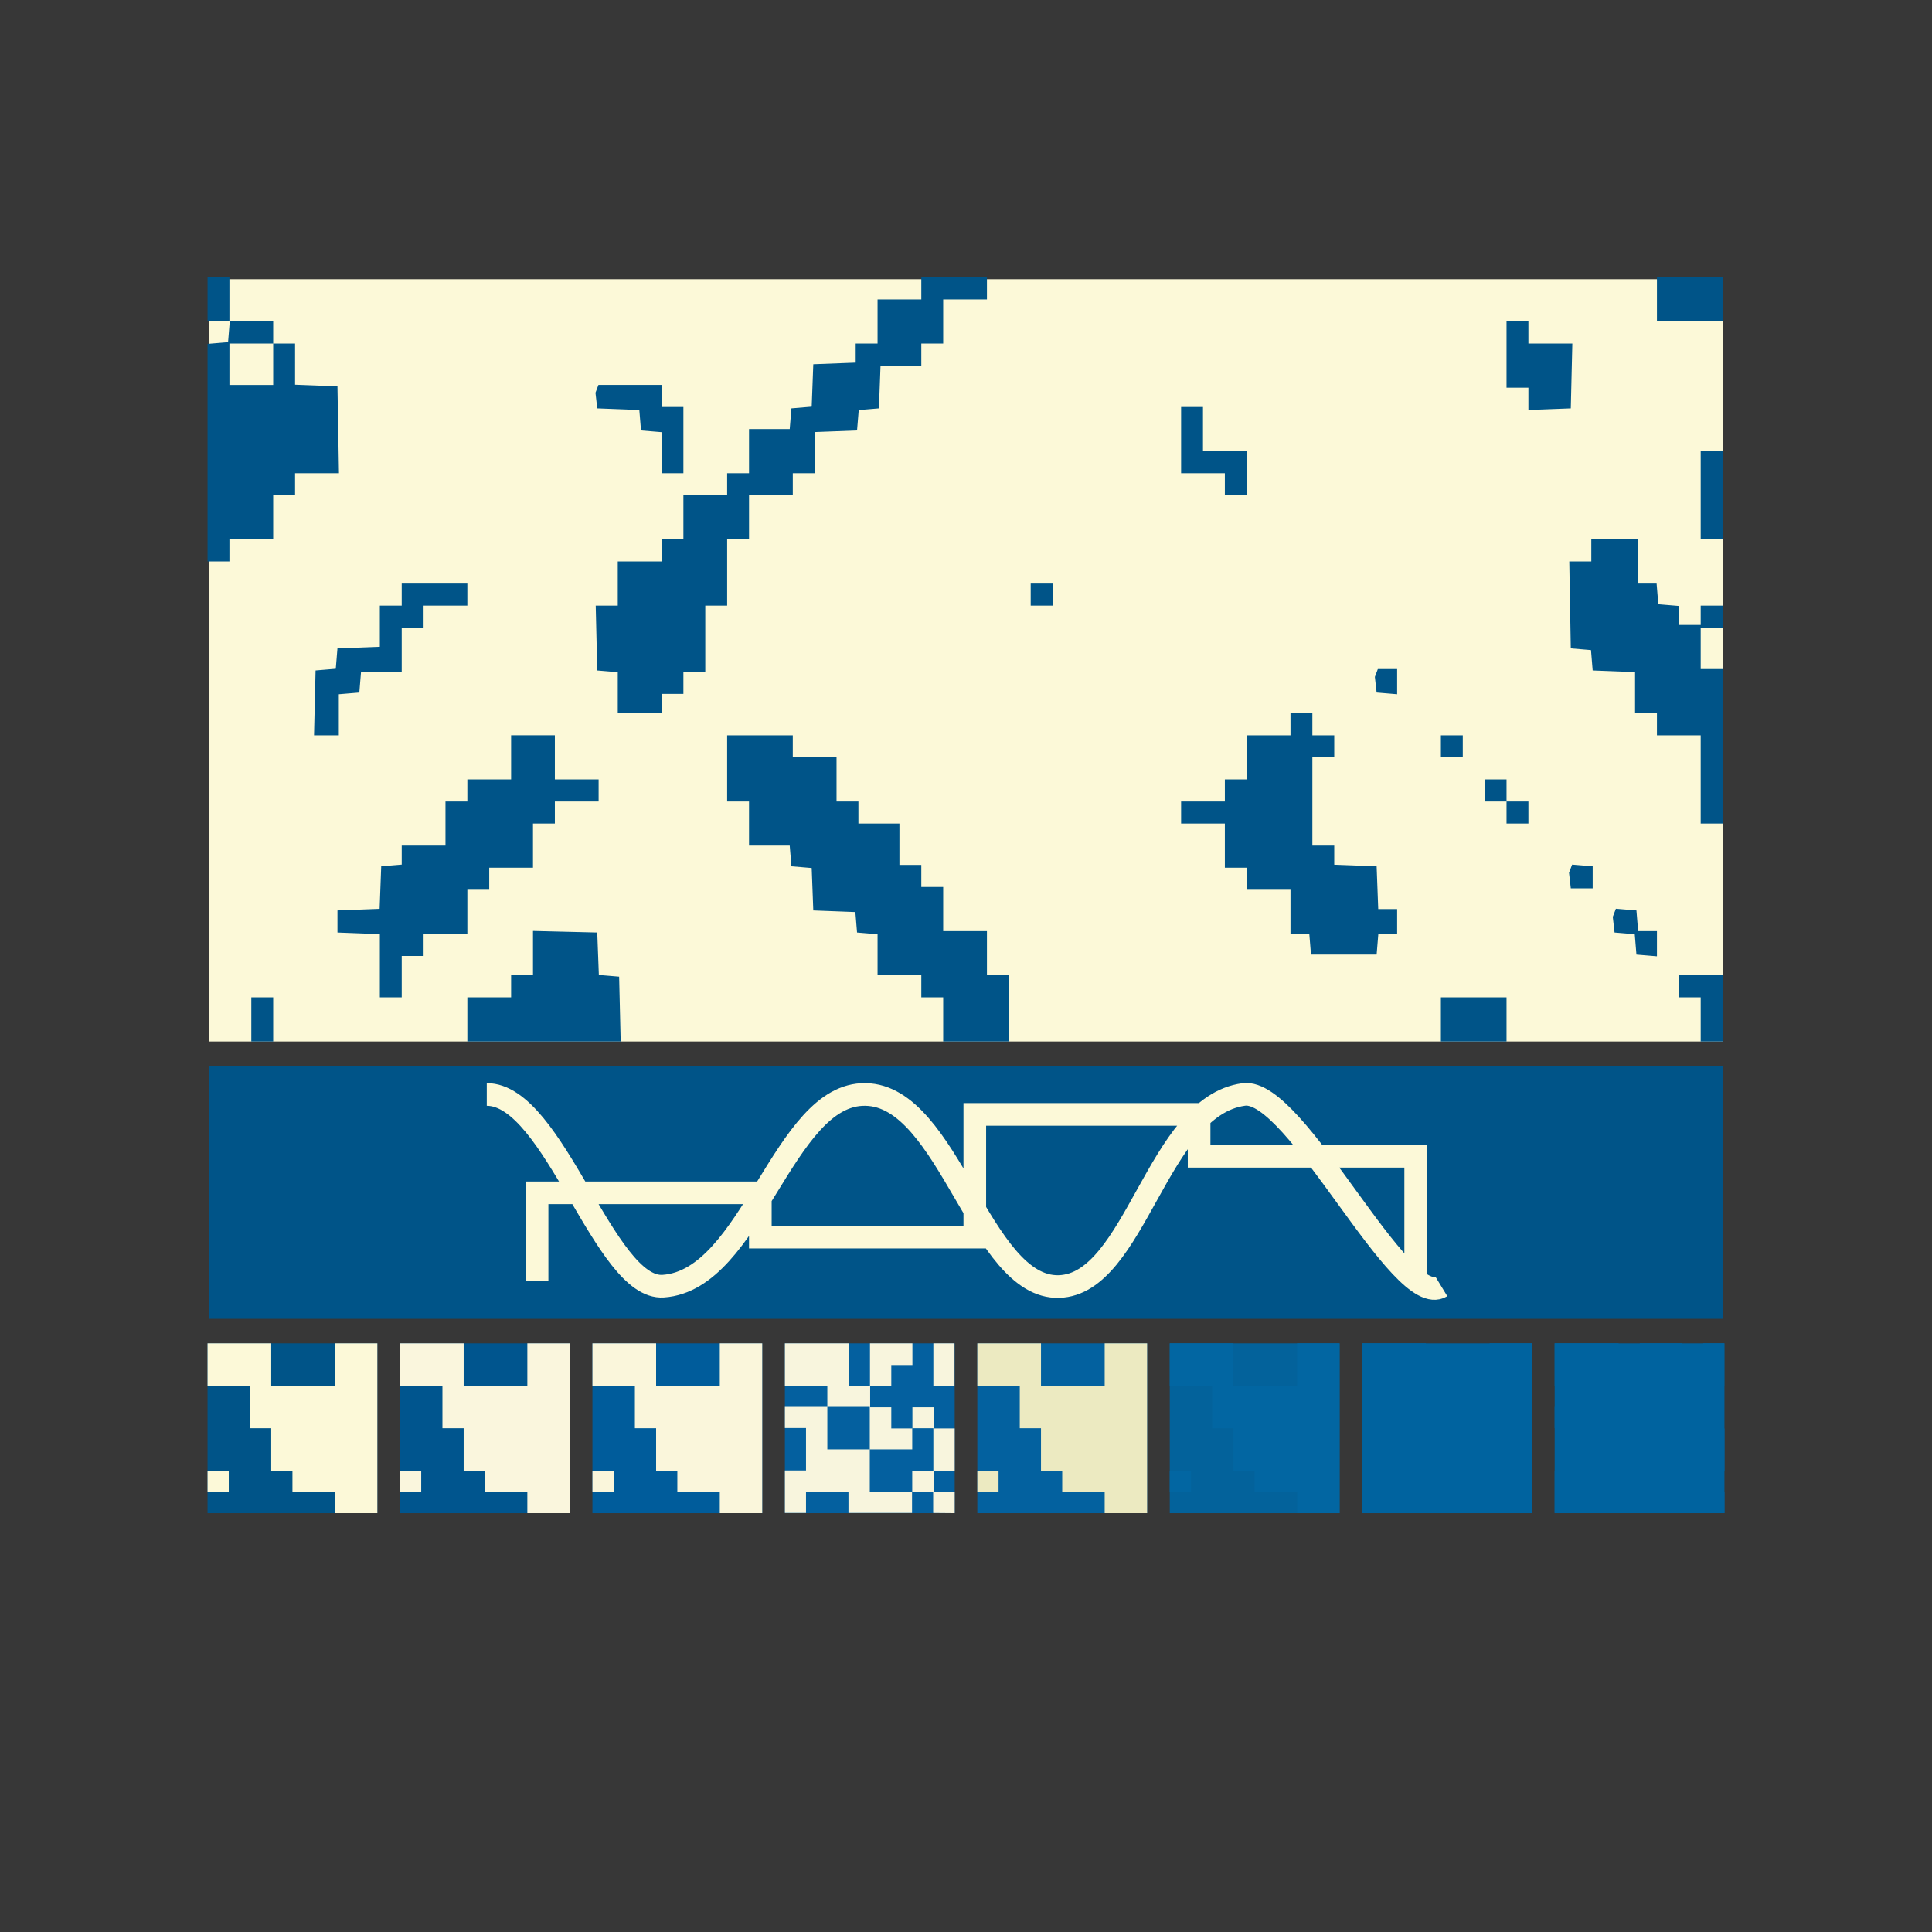 <svg viewBox="0 0 1024 1024" xmlns="http://www.w3.org/2000/svg" width="1024" height="1024"><style>.a{fill:#005488}.b{fill:#fcf9d8}.c{fill:#00558e}.d{fill:#faf6dd}.e{fill:#005c9b}.f{fill:#faf6db}.g{fill:#04609f}.h{fill:#f8f5dd}.i{fill:#03619f}.j{fill:#eceac1}.k{fill:#03629b}.l{fill:#0266a2}.m{fill:#00639f}.n{fill:#00639f}.o{fill:#00639f}.p{fill:#00639f}.s{stroke:#fcf9d8;fill:none}</style><path fill="#373737" d="M0 0h1024v1024H0z"/><rect x="111" y="148" width="802" height="404" class="b"/><rect x="111" y="565" width="802" height="134" class="a"/><rect width="90" height="90" class="a" transform="translate(110,712)"/><g><rect x="0" y="0" fill="none"/><path d="M.352 5.45v5.448h11.25V0H.352zm45 39.198v11.25h22.5v-11.25h-11.25v-11.25h-11.25zM0 11.25V22.5h22.5V45h11.25v22.5H45v11.25h22.5V90H90V0H67.5v22.5H33.75V0H0zm0 61.875v5.625h11.25V67.5H0z" class="b" transform="translate(110,712)"/></g><rect width="90" height="90" class="c" transform="translate(212,712)"/><g><rect x="0" y="0" fill="none"/><path d="M.352 5.45v5.448h11.25V0H.352zm45 39.198v11.25h22.5v-11.25h-11.25v-11.25h-11.25zM0 11.25V22.5h22.5V45h11.25v22.5H45v11.25h22.5V90H90V0H67.5v22.5H33.75V0H0zm0 61.875v5.625h11.25V67.5H0z" class="d" transform="translate(212,712)"/></g><rect width="90" height="90" class="e" transform="translate(314,712)"/><g><rect x="0" y="0" fill="none"/><path d="M.352 5.45v5.448h11.25V0H.352zm45 39.198v11.25h22.5v-11.25h-11.25v-11.25h-11.25zM0 11.25V22.5h22.5V45h11.25v22.5H45v11.25h22.5V90H90V0H67.5v22.5H33.75V0H0zm0 61.875v5.625h11.25V67.5H0z" class="f" transform="translate(314,712)"/></g><rect width="90" height="90" class="g" transform="translate(416,712)"/><g><rect x="0" y="0" fill="none"/><path d="M90,90v-11.2h-11.2v-11.2h11.2v-22.5h-11.2v-11.2h-11.2v11.2h-11.2v-11.2h-11.2v-11.2h11.2v-11.2h11.2V0h-22.5v22.5h-11.2V0H0v22.5h22.5v11.2H0v11.2h11.2v22.5H0v22.5h11.2v-11.2h22.5v11.2h33.7v-11.2h11.2v11.2M78.7,11.2v11.2h11.2V0h-11.2v11.2ZM45,45v11.2h22.5v-11.2h11.2v22.5h-11.2v11.2h-22.5v-22.5h-22.5v-22.5h22.5v11.2Z" class="h" transform="translate(416,712)"/></g><rect width="90" height="90" class="i" transform="translate(518,712)"/><g><rect x="0" y="0" fill="none"/><path d="M.352 5.45v5.448h11.25V0H.352zm45 39.198v11.25h22.5v-11.25h-11.25v-11.25h-11.25zM0 11.25V22.5h22.5V45h11.25v22.5H45v11.25h22.5V90H90V0H67.5v22.5H33.75V0H0zm0 61.875v5.625h11.25V67.5H0z" class="j" transform="translate(518,712)"/></g><rect width="90" height="90" class="k" transform="translate(620,712)"/><g><rect x="0" y="0" fill="none"/><path d="M.352 5.45v5.448h11.25V0H.352zm45 39.198v11.25h22.5v-11.25h-11.25v-11.25h-11.25zM0 11.25V22.5h22.5V45h11.25v22.5H45v11.25h22.5V90H90V0H67.5v22.5H33.75V0H0zm0 61.875v5.625h11.25V67.5H0z" class="l" transform="translate(620,712)"/></g><rect width="90" height="90" class="m" transform="translate(722,712)"/><g><rect x="0" y="0" fill="none"/><path d="M.352 5.45v5.448h11.25V0H.352zm45 39.198v11.25h22.5v-11.25h-11.25v-11.25h-11.25zM0 11.25V22.5h22.5V45h11.25v22.5H45v11.25h22.5V90H90V0H67.5v22.5H33.75V0H0zm0 61.875v5.625h11.25V67.5H0z" class="n" transform="translate(722,712)"/></g><rect width="90" height="90" class="o" transform="translate(824,712)"/><g><rect x="0" y="0" fill="none"/><path d="M90,90v-11.2h-11.2v-11.2h11.2v-22.5h-11.2v-11.2h-11.2v11.2h-11.2v-11.2h-11.2v-11.2h11.2v-11.2h11.2V0h-22.5v22.5h-11.2V0H0v22.5h22.5v11.2H0v11.2h11.2v22.5H0v22.5h11.2v-11.2h22.5v11.2h33.7v-11.2h11.2v11.2M78.7,11.2v11.2h11.2V0h-11.2v11.2ZM45,45v11.2h22.5v-11.2h11.2v22.5h-11.2v11.2h-22.5v-22.5h-22.5v-22.5h22.5v11.2Z" class="p" transform="translate(824,712)"/></g><path class="a" fill-rule="evenodd" d="M110.007 158.697v11.697h11.771l-.451 5.482-.449 5.483-5.435.453-5.436.455v115.329h11.596v-11.697h23.191v-23.394h11.596v-11.696h23.265l-.4-23.028-.399-23.028-11.233-.427-11.233-.427V182.09h-11.596v-11.696h-23.191V147h-11.596zm378.305-5.849v5.849h-23.191v23.393h-11.595v10.112l-11.233.427-11.234.427-.421 11.246-.422 11.247-5.376.45-5.376.45-.45 5.483-.45 5.483h-21.567v23.394h-11.595v11.696h-23.191v23.394h-11.596v11.697h-23.191v23.393h-11.687l.408 17.18.408 17.179 5.436.454 5.435.454v21.755h23.191v-10.235h11.596v-11.697h11.595v-35.09h11.596v-35.09h11.595v-23.394h23.192v-11.696h11.595V229l11.233-.427 11.234-.427.444-5.399.445-5.4 5.353-.449 5.353-.449.423-11.331.424-11.331h21.619V182.09h11.596v-23.393h23.191V147h-34.787zm389.901 5.849v11.697H913V147h-34.787zm-79.719 29.242v17.545h11.595v11.819l11.233-.427 11.234-.427.408-17.179.408-17.18h-23.283v-11.696h-11.595zm-653.7 5.117v10.966h-23.191V182.09h23.191zM316.4 206.092l-.787 2.069.469 4.145.471 4.143 11.149.426 11.15.425.446 5.423.446 5.423 5.436.453 5.435.455v21.755h11.596v-35.091h-11.596v-11.696h-33.428zm309.61 27.172v17.545h23.191v11.696h11.595v-23.393h-23.191v-23.394H626.01zm275.394 29.241v23.394H913v-46.787h-11.596zm-57.977 29.242v5.849h-11.67l.4 23.028.399 23.028 5.352.448 5.353.449.445 5.4.445 5.399 11.233.427 11.234.427v21.809h11.595v11.697h23.191v46.787H913v-81.878h-11.596v-21.931H913v-11.697h-11.596v10.235h-11.595v-10.058l-5.436-.455-5.435-.453-.449-5.483-.451-5.483h-9.971v-23.393h-24.64zm-630.509 23.394v5.848h-11.596v21.809l-11.233.427-11.233.427-.445 5.399-.445 5.4-5.353.449-5.353.448-.408 17.18-.408 17.18h13.137v-21.755l5.435-.455 5.436-.453.449-5.483.451-5.483h21.566v-23.393h11.595v-11.697h23.192v-11.697h-34.787zm333.372 0v5.848h11.596v-11.697H546.29zm183.201 41.547-.787 2.069.47 4.145.471 4.143 5.436.453 5.435.455v-13.336h-10.237zm-45.503 27.171v5.849h-23.192v23.393h-11.595v11.697H626.01v11.697h23.191v23.393h11.595v11.697h23.192v23.393h9.97l.451 5.483.449 5.483h34.787l.449-5.483.451-5.483h9.971v-13.159h-10.024l-.424-11.331-.423-11.331-11.233-.427-11.233-.427v-10.112h-11.596v-46.787h11.596v-11.696h-11.596v-11.697h-11.595zm-413.092 17.545v11.697h-23.191v11.697h-11.596v23.393h-23.191v10.058l-5.436.455-5.435.453-.422 11.271-.423 11.27-11.172.427-11.174.426v11.696l11.233.427 11.233.427v33.505h11.596v-21.931h11.595v-11.697h23.192v-23.393H259.3v-11.697h23.191v-23.393h11.596v-11.697h23.191v-11.697h-23.191v-23.393h-23.191zm114.506 5.849v17.545h11.595v23.393h21.567l.45 5.483.45 5.483 5.376.45 5.376.451.422 11.246.421 11.247 11.15.425 11.149.425.446 5.423.447 5.423 5.435.454 5.435.454v21.755h23.191v11.696h11.596V552h34.787v-35.09h-11.596v-23.394h-23.191v-23.393h-11.596v-11.697h-11.595v-21.931h-21.742v-11.697H443.38v-23.394h-23.191v-11.696h-34.787zm378.305-11.697v5.848h11.596v-11.696h-11.596zm23.191 23.393v5.849h11.596v11.697h11.595v-11.697h-11.595v-11.697h-11.596zm45.537 41.458-.82 2.158.47 4.145.471 4.144h11.595v-11.697l-5.447-.455-5.447-.454zm23.191 23.394-.82 2.158.47 4.145.471 4.143 5.353.449 5.352.449.445 5.4.445 5.399 5.436.453 5.435.455v-13.336h-9.971l-.45-5.483-.45-5.482-5.447-.455-5.447-.455zm-573.135 21.365v11.744h-11.595v11.696h-23.191V552h81.26l-.407-17.18-.409-17.179-5.376-.451-5.376-.45-.422-11.246-.422-11.247-17.031-.412-17.031-.411zm607.318 17.592v5.848h11.595V552H913v-35.09h-23.191zm-756.611 17.545V552h11.596v-23.394h-11.596zm630.509 0V552h34.787v-23.394h-34.787z" clip-rule="evenodd"/><path class="s" stroke-miterlimit="10" stroke-width="12" d="M284.659 679v-46.78H402.99v23.483h113.672v-65.044h118.889v22.179h114.791V679M258 580.089c35.726 0 62.421 103.8 93.53 101.6 47.167-3.2 63.424-102.4 107.179-101.6 44.356.6 60.814 103 102.562 101.8 40.743-1.2 51.782-95.6 97.945-101.8 27.698-3.8 83.094 115 104.77 101.8"/></svg>
